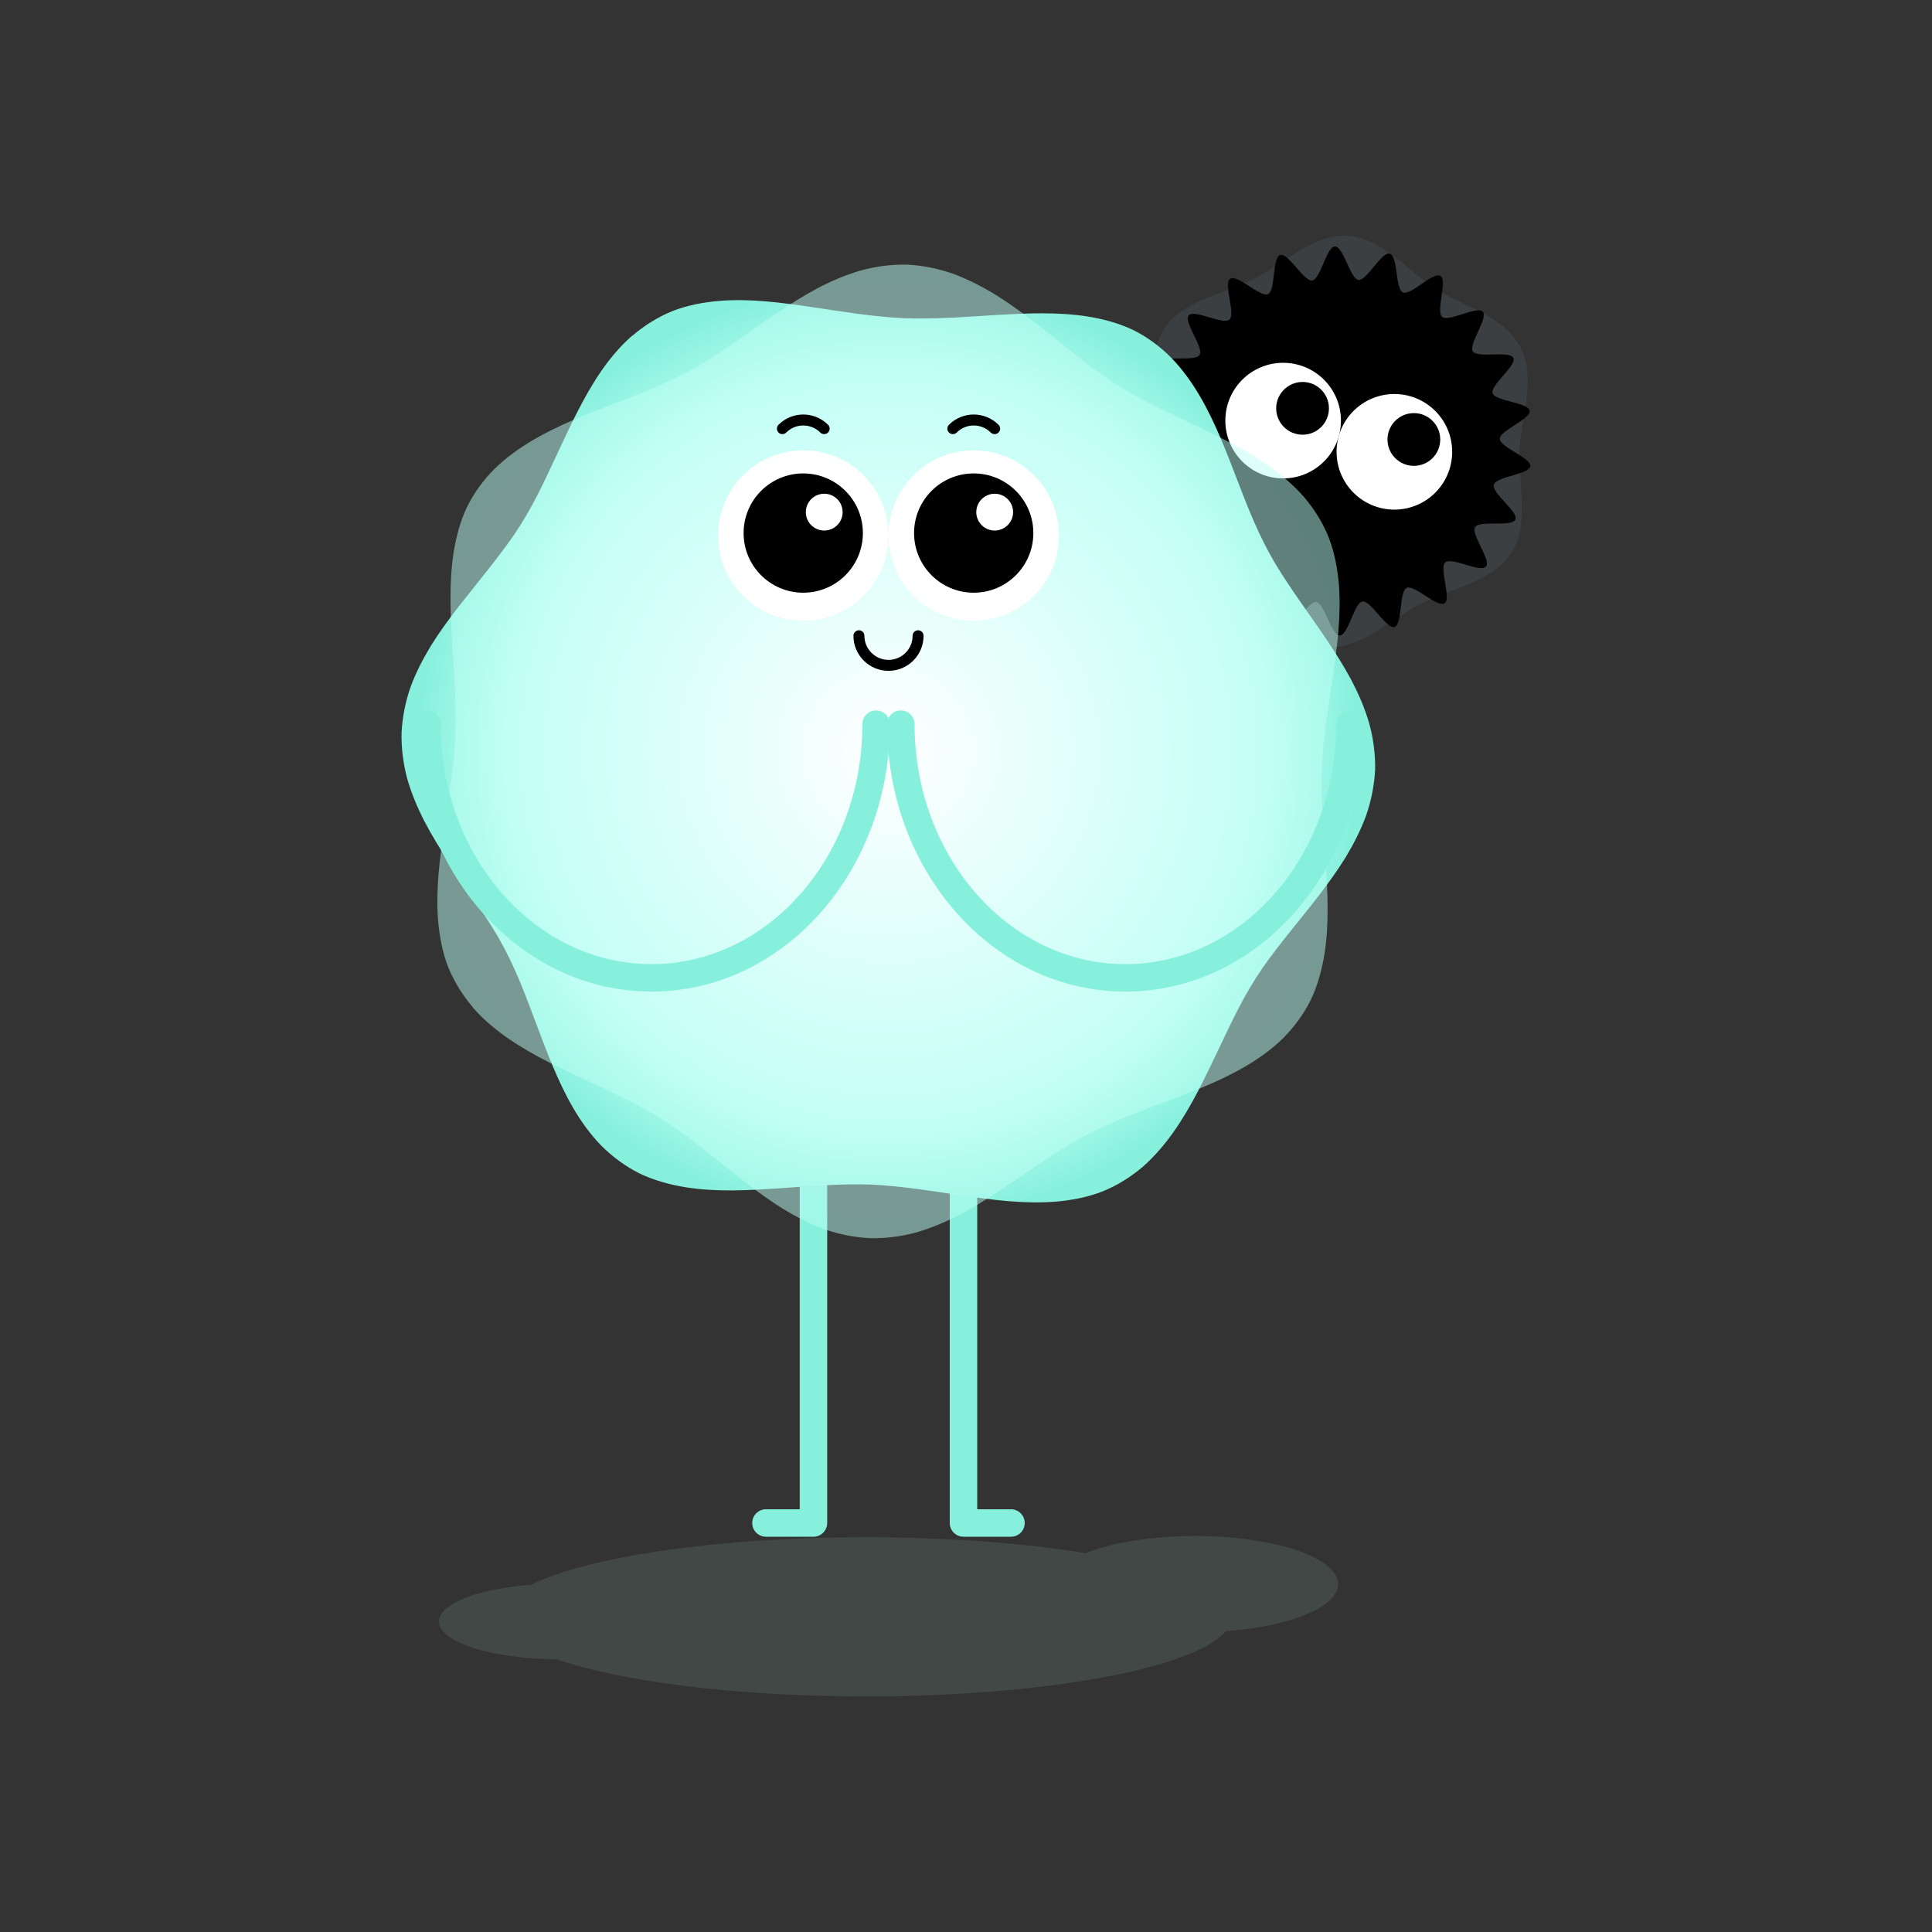 <?xml version="1.0" encoding="UTF-8"?>
<svg id="Layer_1" data-name="Layer 1" xmlns="http://www.w3.org/2000/svg" xmlns:xlink="http://www.w3.org/1999/xlink" viewBox="0 0 283.46 283.46">
  <rect x="0" y="0" width="283.46" height="283.46" fill="#333333" stroke="none"/>
  <defs>
    <style>
      .cls-1 {
        fill: url(#radial-gradient);
      }

      .cls-2 {
        fill: #809891;
        opacity: .21;
      }

      .cls-3 {
        clip-path: url(#clippath-1);
      }

      .cls-4 {
        clip-path: url(#clippath-3);
      }

      .cls-5 {
        clip-path: url(#clippath-2);
      }

      .cls-6 {
        fill: #fff;
      }

      .cls-7 {
        stroke: #000;
        stroke-width: 1.61px;
      }

      .cls-7, .cls-8 {
        fill: none;
        stroke-linecap: round;
        stroke-linejoin: round;
      }

      .cls-9 {
        opacity: .5;
      }

      .cls-10 {
        opacity: .2;
      }

      .cls-8 {
        stroke: #87f0dc;
        stroke-width: 4.03px;
      }

      .cls-11 {
        fill: url(#Sati_Gradient_2_2);
      }

      .cls-12 {
        fill: #596e79;
      }

      .cls-13 {
        clip-path: url(#clippath);
      }
    </style>
    <clipPath id="clippath">
      <circle class="cls-6" cx="188.26" cy="61.71" r="8.48"/>
    </clipPath>
    <clipPath id="clippath-1">
      <circle class="cls-6" cx="204.58" cy="66.29" r="8.48"/>
    </clipPath>
    <radialGradient id="Sati_Gradient_2_2" data-name="Sati_Gradient_2 2" cx="1616.35" cy="-69.32" fx="1616.35" fy="-69.32" r="68.86" gradientTransform="translate(61.04 -1506.13) rotate(90)" gradientUnits="userSpaceOnUse">
      <stop offset="0" stop-color="#fff"/>
      <stop offset=".8" stop-color="#bcfff5"/>
      <stop offset="1" stop-color="#87f0dc"/>
    </radialGradient>
    <radialGradient id="radial-gradient" cx="130.36" cy="110.23" fx="130.36" fy="110.23" r="68.86" gradientUnits="userSpaceOnUse">
      <stop offset="0" stop-color="#fff"/>
      <stop offset="1" stop-color="#bcfff5"/>
    </radialGradient>
    <clipPath id="clippath-2">
      <circle class="cls-6" cx="117.85" cy="78.57" r="12.5"/>
    </clipPath>
    <clipPath id="clippath-3">
      <circle class="cls-6" cx="142.86" cy="78.57" r="12.5"/>
    </clipPath>
  </defs>
  <g>
    <g>
      <g class="cls-10">
        <path class="cls-12" d="M169.91,50.07c.34-.92.81-1.8,1.43-2.57.63-.76,1.39-1.4,2.19-1.94,1.62-1.09,3.43-1.8,5.21-2.49,1.78-.68,3.57-1.32,5.25-2.17,1.67-.86,3.25-1.91,4.85-2.95,1.6-1.03,3.24-2.06,5.06-2.73.91-.33,1.86-.57,2.83-.63.97-.05,1.95.08,2.88.34,1.86.55,3.5,1.62,5.02,2.77,1.52,1.16,2.94,2.44,4.45,3.58.76.57,1.54,1.1,2.36,1.58.82.47,1.68.89,2.53,1.31,1.71.83,3.45,1.62,5.08,2.65.81.52,1.58,1.1,2.27,1.78.68.69,1.28,1.47,1.74,2.32.44.87.74,1.8.91,2.76.15.96.19,1.93.16,2.89-.08,1.93-.43,3.82-.74,5.69-.15.94-.29,1.87-.38,2.81-.08.94-.1,1.87-.07,2.82.07,1.89.26,3.78.33,5.7.06,1.91-.03,3.89-.68,5.77-.34.93-.82,1.81-1.45,2.59-.64.77-1.4,1.4-2.21,1.95-1.63,1.09-3.44,1.81-5.22,2.49-1.78.68-3.57,1.33-5.24,2.17-1.66.86-3.23,1.93-4.83,2.98-1.6,1.04-3.23,2.09-5.07,2.77-.92.33-1.88.58-2.87.65-.99.05-1.98-.07-2.93-.34-1.89-.56-3.53-1.66-5.04-2.83-1.51-1.18-2.92-2.46-4.42-3.63-.75-.58-1.52-1.12-2.34-1.61-.82-.48-1.66-.91-2.51-1.34l-2.56-1.28c-.85-.44-1.68-.9-2.48-1.42-.79-.53-1.56-1.12-2.23-1.79-.67-.69-1.24-1.46-1.69-2.31-.43-.86-.72-1.77-.89-2.72-.15-.95-.18-1.9-.15-2.86.05-.95.16-1.9.29-2.85l.45-2.82c.15-.94.29-1.88.37-2.82.08-.94.09-1.89.05-2.84-.08-1.89-.29-3.79-.37-5.7-.07-1.91,0-3.88.64-5.74Z"/>
      </g>
      <path d="M219.17,71.12c.34-1.22,5.19-1.5,5.35-2.72s-4.45-2.78-4.47-4.01,4.56-2.89,4.37-4.12c-.19-1.24-5.05-1.39-5.42-2.58-.37-1.19,3.56-4.06,3.03-5.18s-5.24.09-5.93-.95c-.69-1.04,2.28-4.89,1.45-5.82s-5,1.56-5.96.75.82-5.33-.25-6-4.35,2.91-5.5,2.41-.72-5.34-1.93-5.68-3.39,4.01-4.6,3.85-2.21-4.93-3.45-4.91-2.11,4.8-3.33,4.99-3.51-4.1-4.7-3.73-.66,5.2-1.78,5.73-4.52-2.95-5.56-2.26c-1.04.69.83,5.17-.11,6s-5.16-1.57-5.97-.61,2.26,4.72,1.59,5.79-5.39-.05-5.9,1.11,3.51,3.88,3.16,5.1c-.34,1.22-5.19,1.5-5.35,2.72s4.45,2.78,4.47,4.01-4.56,2.89-4.37,4.12c.19,1.24,5.05,1.39,5.42,2.58s-3.56,4.06-3.03,5.18,5.24-.09,5.93.95-2.28,4.89-1.45,5.82,5-1.56,5.96-.75-.82,5.33.25,6c1.05.65,4.35-2.91,5.5-2.41s.72,5.34,1.93,5.68,3.39-4.01,4.6-3.85,2.21,4.93,3.45,4.91,2.11-4.8,3.33-4.99,3.51,4.1,4.7,3.73.66-5.2,1.78-5.73,4.52,2.95,5.56,2.26-.83-5.17.11-6,5.16,1.57,5.97.61-2.26-4.72-1.59-5.79c.65-1.05,5.39.05,5.9-1.11.5-1.13-3.51-3.88-3.16-5.1Z"/>
      <g>
        <circle class="cls-6" cx="188.26" cy="61.71" r="8.48"/>
        <g class="cls-13">
          <circle cx="191.11" cy="59.91" r="3.87"/>
        </g>
      </g>
      <g>
        <circle class="cls-6" cx="204.58" cy="66.29" r="8.48"/>
        <g class="cls-3">
          <circle cx="207.44" cy="64.48" r="3.87"/>
        </g>
      </g>
    </g>
    <g>
      <polyline class="cls-8" points="119.35 164.1 119.35 223.45 112.38 223.45"/>
      <polyline class="cls-8" points="141.36 164.1 141.36 223.45 148.33 223.45"/>
      <g>
        <path class="cls-11" d="M92.76,49.27c1.77-1.51,3.78-2.77,5.95-3.65,2.19-.85,4.5-1.27,6.8-1.47,4.63-.38,9.19.26,13.67.91,4.48.67,8.93,1.41,13.38,1.62,4.46.17,8.96-.17,13.48-.46,4.51-.26,9.1-.49,13.65.23,2.26.38,4.51.98,6.59,1.98,2.07,1.03,3.94,2.42,5.56,4.05,3.21,3.32,5.36,7.42,7.15,11.58,1.79,4.17,3.24,8.46,5.04,12.59.91,2.06,1.91,4.08,3.05,6.01,1.16,1.93,2.43,3.79,3.72,5.65,2.58,3.7,5.26,7.38,7.43,11.39,1.06,2.02,1.98,4.12,2.63,6.33.62,2.21.93,4.52.9,6.83-.11,2.31-.57,4.6-1.32,6.78-.8,2.17-1.85,4.22-3.03,6.18-2.42,3.89-5.34,7.4-8.16,10.91-1.4,1.76-2.79,3.53-4.07,5.37-1.26,1.84-2.38,3.76-3.42,5.75-2.05,3.99-3.86,8.14-5.96,12.19-2.11,4.03-4.59,8.02-8.12,11.14-1.79,1.52-3.81,2.79-6.01,3.66-2.21.85-4.54,1.27-6.85,1.47-4.65.36-9.22-.27-13.7-.91-4.48-.67-8.92-1.4-13.37-1.6-4.45-.15-8.94.24-13.46.55-4.52.3-9.12.57-13.72-.16-2.29-.38-4.57-.99-6.69-2-2.11-1.05-4.01-2.46-5.67-4.11-3.27-3.37-5.38-7.55-7.14-11.72-1.75-4.2-3.19-8.49-4.92-12.65-.88-2.07-1.85-4.1-2.96-6.05-1.13-1.94-2.38-3.82-3.64-5.7l-3.8-5.62c-1.24-1.9-2.43-3.83-3.48-5.84-1.03-2.02-1.92-4.12-2.54-6.31-.58-2.2-.87-4.47-.81-6.74.12-2.27.57-4.51,1.32-6.66.78-2.13,1.84-4.15,3.01-6.09,1.2-1.92,2.54-3.75,3.92-5.55l4.22-5.31c1.4-1.77,2.78-3.56,4.06-5.41,1.26-1.86,2.38-3.81,3.41-5.81,2.04-4.01,3.8-8.18,5.87-12.23,2.07-4.03,4.49-8.03,8.01-11.13Z"/>
        <g class="cls-9">
          <path class="cls-1" d="M69.4,147.82c-1.51-1.77-2.77-3.78-3.65-5.95-.85-2.19-1.27-4.5-1.47-6.8-.38-4.63.26-9.19.91-13.67.67-4.48,1.41-8.93,1.62-13.38.17-4.46-.17-8.96-.46-13.48-.26-4.51-.49-9.1.23-13.65.38-2.26.98-4.51,1.98-6.59,1.03-2.07,2.42-3.94,4.05-5.56,3.32-3.21,7.42-5.36,11.58-7.15,4.17-1.79,8.46-3.24,12.59-5.04,2.06-.91,4.08-1.91,6.01-3.05,1.93-1.16,3.79-2.43,5.65-3.72,3.7-2.58,7.38-5.26,11.39-7.43,2.02-1.06,4.12-1.98,6.33-2.63,2.21-.62,4.52-.93,6.83-.9,2.31.11,4.6.57,6.78,1.32,2.17.8,4.22,1.85,6.18,3.03,3.89,2.42,7.4,5.34,10.91,8.16,1.76,1.4,3.53,2.79,5.37,4.07,1.84,1.26,3.76,2.38,5.75,3.42,3.99,2.05,8.14,3.86,12.19,5.96,4.03,2.11,8.02,4.59,11.14,8.12,1.52,1.79,2.79,3.81,3.66,6.01.85,2.21,1.27,4.54,1.47,6.85.36,4.65-.27,9.22-.91,13.7-.67,4.48-1.4,8.92-1.6,13.37-.15,4.45.24,8.94.55,13.46.3,4.52.57,9.12-.16,13.72-.38,2.29-.99,4.57-2,6.69-1.05,2.11-2.46,4.01-4.11,5.67-3.37,3.27-7.55,5.38-11.72,7.14-4.2,1.75-8.49,3.19-12.65,4.92-2.07.88-4.1,1.85-6.05,2.96-1.94,1.13-3.82,2.38-5.7,3.64l-5.62,3.8c-1.9,1.24-3.83,2.43-5.84,3.48-2.02,1.03-4.12,1.92-6.31,2.54-2.2.58-4.47.87-6.74.81-2.27-.12-4.51-.57-6.66-1.32-2.13-.78-4.15-1.84-6.09-3.01-1.92-1.2-3.75-2.54-5.55-3.92l-5.31-4.22c-1.77-1.4-3.56-2.78-5.41-4.06-1.86-1.26-3.81-2.38-5.81-3.41-4.01-2.04-8.18-3.8-12.23-5.87-4.03-2.07-8.03-4.49-11.13-8.01Z"/>
        </g>
      </g>
      <g>
        <circle class="cls-6" cx="117.85" cy="78.57" r="12.5"/>
        <g class="cls-5">
          <circle cx="117.85" cy="78.21" r="8.75"/>
          <circle class="cls-6" cx="120.93" cy="75.14" r="2.7"/>
        </g>
      </g>
      <g>
        <circle class="cls-6" cx="142.86" cy="78.57" r="12.5"/>
        <g class="cls-4">
          <circle cx="142.86" cy="78.21" r="8.75"/>
          <circle class="cls-6" cx="145.94" cy="75.14" r="2.7"/>
        </g>
      </g>
      <path class="cls-7" d="M126.02,93.28c0,2.39,1.94,4.34,4.34,4.34s4.34-1.94,4.34-4.34"/>
      <path class="cls-7" d="M120.92,62.89c-1.69-1.69-4.44-1.69-6.13,0"/>
      <path class="cls-7" d="M145.93,62.89c-1.69-1.69-4.44-1.69-6.13,0"/>
      <g>
        <path class="cls-8" d="M128.54,106.25c0,20.55-14.75,37.22-32.95,37.22s-32.95-16.66-32.95-37.22"/>
        <path class="cls-8" d="M132.17,106.25c0,20.55,14.75,37.22,32.95,37.22s32.95-16.66,32.95-37.22"/>
      </g>
    </g>
  </g>
  <path class="cls-2" d="M175.33,225.36c-6.45,0-12.21.98-16.06,2.52-8.97-1.47-20.13-2.34-32.22-2.34-21.94,0-40.79,2.87-49.11,6.97-7.76.58-13.53,2.77-13.53,5.39,0,3.02,7.69,5.48,17.24,5.54,9.5,3.28,26.28,5.45,45.41,5.45,26.33,0,48.24-4.13,52.78-9.57,9.42-.69,16.48-3.52,16.48-6.9,0-3.9-9.39-7.06-20.98-7.06Z"/>
</svg>